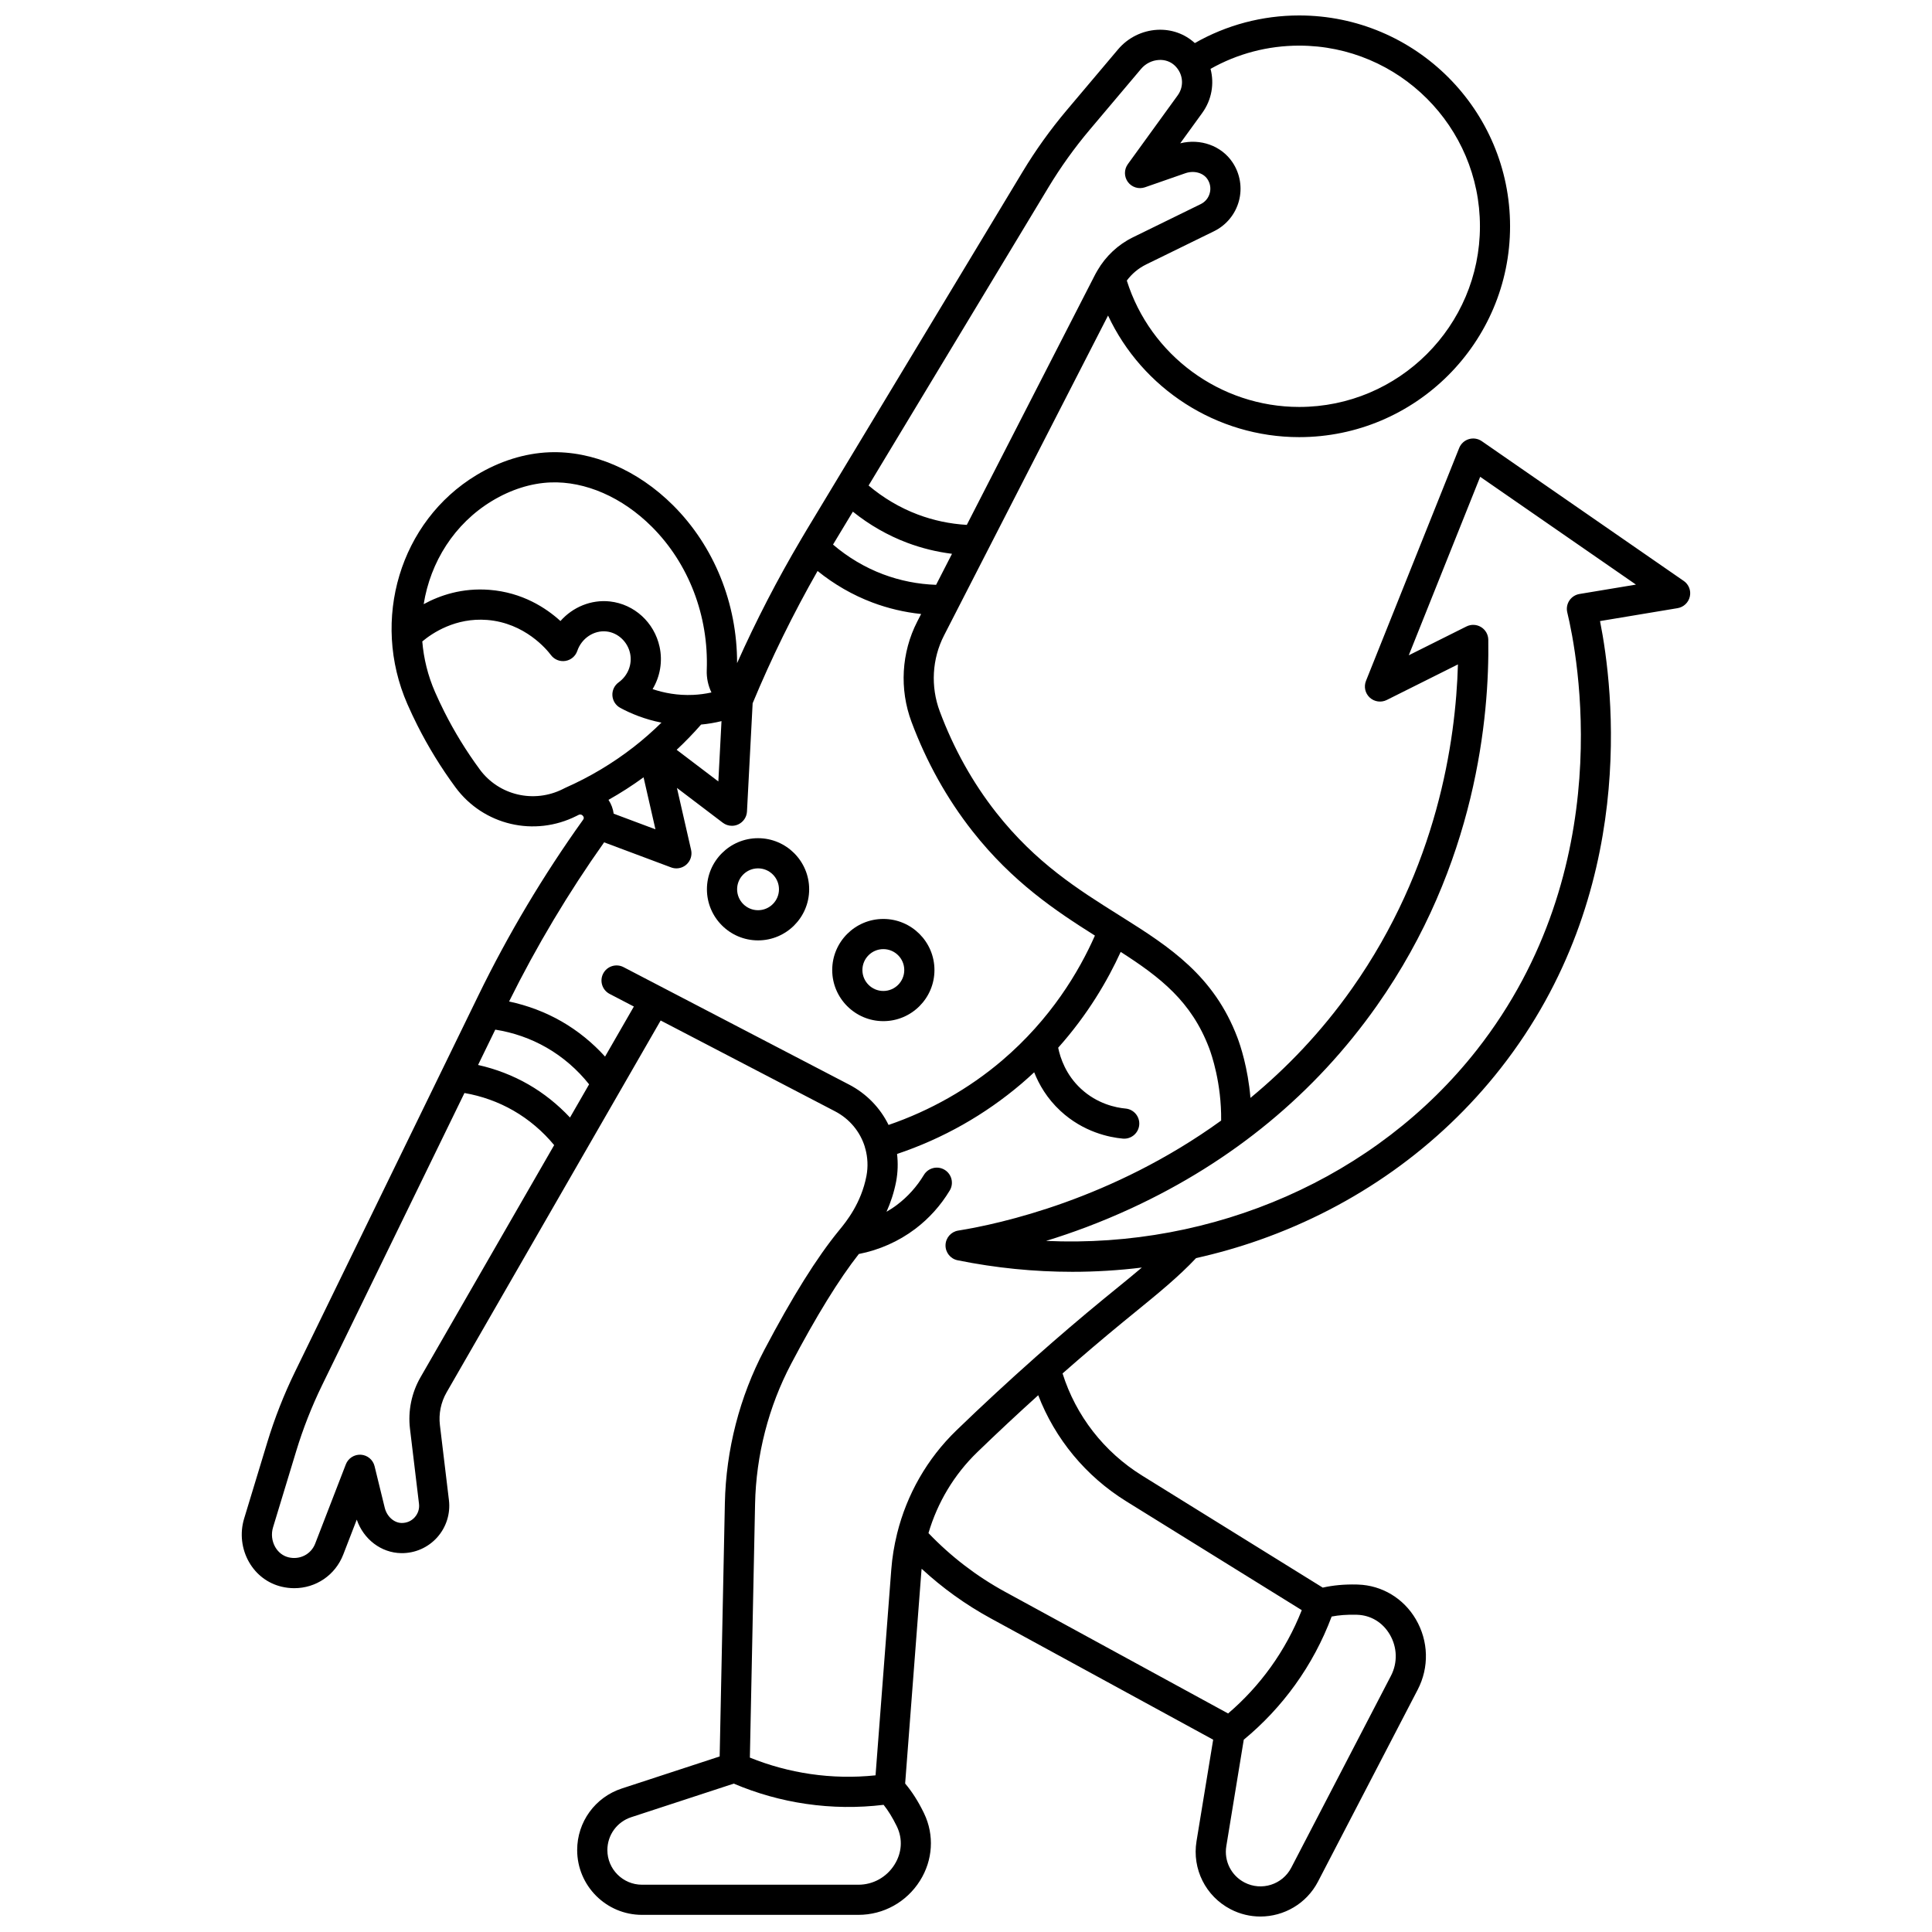 <?xml version="1.0" encoding="UTF-8"?>
<!-- Uploaded to: SVG Repo, www.svgrepo.com, Generator: SVG Repo Mixer Tools -->
<svg width="800px" height="800px" version="1.1" viewBox="144 144 512 512" xmlns="http://www.w3.org/2000/svg">
 <defs>
  <clipPath id="a">
   <path d="m208 148.09h384v503.81h-384z"/>
  </clipPath>
 </defs>
 <path d="m344.89 366.13c-7.469 0-13.547 6.074-13.547 13.539 0 7.465 6.078 13.543 13.547 13.543s13.547-6.074 13.547-13.543c0-7.465-6.078-13.539-13.547-13.539zm0 19.086c-3.059 0-5.547-2.488-5.547-5.547 0-3.059 2.488-5.543 5.547-5.543 3.059 0 5.547 2.488 5.547 5.543 0 3.059-2.488 5.547-5.547 5.547z"/>
 <path d="m391.64 401.07c0-7.469-6.078-13.539-13.547-13.539s-13.547 6.074-13.547 13.539c0 7.465 6.078 13.543 13.547 13.543s13.547-6.074 13.547-13.543zm-19.094 0c0-3.059 2.488-5.543 5.547-5.543s5.547 2.488 5.547 5.543c0 3.059-2.488 5.547-5.547 5.547s-5.547-2.488-5.547-5.547z"/>
 <g clip-path="url(#a)">
  <path d="m590.2 297.95-53.512-37.035c-1-0.691-2.262-0.891-3.43-0.539-1.164 0.352-2.106 1.215-2.559 2.344l-24.699 61.723c-0.617 1.543-0.219 3.305 1.004 4.426 1.223 1.125 3.012 1.375 4.496 0.637l18.867-9.43c-0.566 20.383-5.504 53.863-28.043 85.852-8.191 11.625-17.414 21.164-26.938 29.023-0.68-8.016-2.695-13.969-3.453-15.965-6.191-16.383-17.984-24.047-30.562-31.949-0.004-0.004-0.004-0.004-0.008-0.004-0.27-0.168-0.531-0.336-0.801-0.504-10.848-6.809-22.062-13.852-32.551-27.176-6.242-7.934-11.277-16.961-14.965-26.836-2.461-6.586-2.047-13.922 1.137-20.125l43.461-84.77c9.059 19.352 28.734 32.223 50.648 32.223 30.82 0 55.891-25.066 55.891-55.875 0.008-30.809-25.066-55.875-55.883-55.875-9.77 0-19.258 2.523-27.66 7.32-2.688-2.461-6.199-3.711-9.934-3.516-4.016 0.215-7.809 2.102-10.406 5.184l-13.594 16.105c-4.312 5.113-8.254 10.605-11.703 16.328l-57.301 95.027c-0.461 0.77-0.914 1.543-1.371 2.316-0.027 0.043-0.051 0.086-0.074 0.129-6.242 10.559-11.914 21.531-16.922 32.75 0.027-15.832-6.082-30.965-16.945-41.809-9.402-9.383-21.359-14.516-32.809-14.07-6.512 0.25-13.199 2.348-19.336 6.059-20.211 12.227-28.07 38.316-18.277 60.691 0.82 1.875 1.711 3.766 2.641 5.613 2.887 5.723 6.281 11.25 10.094 16.422 7.402 10.047 20.91 13.23 32.113 7.57l0.387-0.195c0.07-0.031 0.137-0.066 0.207-0.098 0.246-0.098 0.664-0.176 1.055 0.277 0.234 0.273 0.262 0.512 0.223 0.699-0.004 0.008-0.008 0.016-0.012 0.023-0.012 0.035-0.016 0.07-0.027 0.105-0.043 0.105-0.102 0.191-0.145 0.246-10.504 14.668-19.836 30.328-27.738 46.547l-48.602 99.746c-2.93 6.012-5.398 12.301-7.34 18.691l-6.129 20.18c-1.172 3.856-0.691 8.062 1.309 11.547 1.914 3.332 4.981 5.641 8.629 6.508 1.125 0.266 2.25 0.395 3.352 0.395 5.688 0 10.855-3.414 12.984-8.926l3.574-9.246c1.797 5.223 6.481 8.812 11.781 8.883 3.625 0.062 7.098-1.465 9.516-4.156s3.559-6.293 3.129-9.883l-2.391-19.902c-0.359-2.977 0.27-6.051 1.766-8.652l36.715-63.785s0-0.004 0.004-0.004l20.016-34.773 46.207 24.062c3.91 2.035 6.68 5.465 7.906 9.434 0.02 0.098 0.027 0.195 0.055 0.293 0.023 0.074 0.059 0.141 0.082 0.211 0.621 2.281 0.75 4.727 0.289 7.184-1.398 7.293-5.426 12.203-7.144 14.297l-0.168 0.207c-5.863 7.164-12.32 17.5-19.746 31.594-6.555 12.445-10.172 26.5-10.465 40.652l-1.379 67.102-25.934 8.492c-7.078 2.316-11.828 8.875-11.828 16.316 0 9.469 7.707 17.172 17.176 17.172h57.348c6.656 0 12.762-3.383 16.324-9.047 3.43-5.445 3.836-12.109 1.098-17.816l-0.145-0.301c-1.465-2.984-3.07-5.496-4.883-7.641l4.293-56.121c0.02-0.266 0.055-0.531 0.078-0.797 5.523 5.109 11.66 9.52 18.32 13.152l58.938 32.148-4.414 26.918c-1.203 7.344 2.426 14.586 9.035 18.016 2.523 1.309 5.223 1.93 7.887 1.93 6.211 0 12.215-3.375 15.27-9.254l26.43-50.879c3.066-5.902 2.879-12.875-0.504-18.648-3.254-5.555-8.98-8.988-15.309-9.191l-0.34-0.012c-3.32-0.078-6.281 0.203-9.016 0.82l-47.863-29.684c-10.098-6.266-17.559-15.859-21.09-27.074 5.301-4.66 10.633-9.199 15.977-13.586 1.117-0.918 2.215-1.809 3.285-2.684 6.172-5.027 11.539-9.418 16.125-14.297 5.688-1.273 11.301-2.871 16.809-4.812 25.512-8.988 47.602-24.707 63.883-45.457 36.543-46.566 29.934-100.58 26.355-118.55l20.551-3.422c1.605-0.27 2.891-1.484 3.246-3.07 0.367-1.578-0.277-3.227-1.617-4.152zm-220.18-18.355c4.328 3.481 9.219 6.297 14.379 8.238 3.852 1.449 7.832 2.422 11.891 2.93l-4.215 8.223c-4.82-0.164-9.551-1.102-14.078-2.805-4.797-1.805-9.316-4.504-13.238-7.863zm166.18-75.625c0 26.398-21.484 47.875-47.895 47.875-20.922 0-39.457-13.684-45.688-33.488 1.332-1.797 3.09-3.277 5.106-4.262l18.008-8.82c3.25-1.594 5.652-4.508 6.594-8.004 0.941-3.492 0.328-7.223-1.688-10.242-2.941-4.406-8.504-6.383-13.863-5.051l5.816-8.023c2.551-3.519 3.246-7.793 2.215-11.707 7.144-4.035 15.203-6.156 23.5-6.156 26.406 0 47.895 21.477 47.895 47.879zm-114.35-10.324c3.234-5.359 6.922-10.508 10.965-15.297l13.594-16.105c1.18-1.398 2.902-2.258 4.723-2.356 1.602-0.094 3.102 0.445 4.203 1.496 2.219 2.121 2.543 5.434 0.773 7.875l-13.223 18.25c-1.023 1.414-1.012 3.332 0.027 4.731 1.043 1.402 2.875 1.961 4.523 1.391l10.719-3.731c2.25-0.781 4.699-0.121 5.824 1.566 0.746 1.117 0.965 2.438 0.617 3.723s-1.195 2.316-2.394 2.902l-18.008 8.82c-3.894 1.91-7.168 4.992-9.344 8.738-0.047 0.074-0.09 0.152-0.133 0.23-0.141 0.25-0.293 0.496-0.426 0.75l-34.078 66.469c-4.457-0.262-8.82-1.176-13.004-2.754-4.707-1.773-9.152-4.41-13.02-7.68zm-92.051 142.37c1.824-0.172 3.629-0.473 5.406-0.91l-0.836 15.988-11.047-8.387c2.269-2.121 4.43-4.356 6.477-6.691zm-55.414-59.258c4.981-3.012 10.344-4.711 15.504-4.91 9.227-0.355 19.016 3.922 26.848 11.738 9.781 9.762 15.09 23.609 14.562 37.992-0.078 2.086 0.367 4.113 1.242 5.934-1.59 0.348-3.203 0.566-4.832 0.641-4.137 0.191-7.781-0.527-10.762-1.531 1.984-3.32 2.699-7.316 1.848-11.219-1.414-6.473-6.703-11.297-13.16-12.012-4.984-0.547-9.855 1.504-13.109 5.188-3.812-3.469-10.09-7.59-18.844-8.266-7.219-0.555-13.109 1.453-17.402 3.797 1.781-11.164 8.121-21.312 18.105-27.352zm-3.246 71.141c-3.547-4.812-6.707-9.953-9.387-15.277-0.867-1.719-1.691-3.477-2.457-5.219-1.91-4.367-3.012-8.902-3.383-13.414 2.656-2.227 8.789-6.344 17.152-5.699 10.059 0.777 15.883 7.894 16.945 9.312 0.891 1.188 2.359 1.785 3.824 1.551 1.465-0.23 2.68-1.254 3.156-2.656 1.145-3.356 4.41-5.527 7.762-5.152 2.996 0.332 5.555 2.703 6.223 5.766 0.637 2.91-0.555 5.941-3.027 7.723-1.117 0.805-1.742 2.129-1.652 3.504s0.883 2.609 2.098 3.262c2.68 1.441 6.394 3.023 10.906 3.902-2.332 2.285-4.781 4.449-7.352 6.449-5.562 4.328-11.656 7.969-18.113 10.82-0.012 0.004-0.02 0.012-0.031 0.02-0.051 0.023-0.105 0.047-0.156 0.07l-0.438 0.223c-7.707 3.887-16.992 1.707-22.07-5.184zm43.414 2.098 3.148 13.781-11.07-4.144c-0.168-1.281-0.629-2.527-1.371-3.664 3.211-1.809 6.316-3.801 9.293-5.973zm-19.496 90.16c-3.223-3.441-6.949-6.43-11.016-8.77-4.133-2.375-8.668-4.117-13.348-5.16l4.562-9.363c4.769 0.746 9.422 2.363 13.598 4.766 4.316 2.481 8.168 5.82 11.266 9.727zm-39.633 68.859c-2.352 4.086-3.336 8.914-2.777 13.594l2.391 19.902c0.16 1.32-0.246 2.594-1.133 3.586-0.891 0.988-2.074 1.512-3.461 1.508-2.035-0.027-3.918-1.723-4.484-4.031l-2.695-11.02c-0.414-1.695-1.883-2.926-3.625-3.039-1.738-0.105-3.356 0.918-3.988 2.547l-8.125 21.016c-1.086 2.812-4.043 4.344-7.035 3.633-1.48-0.352-2.738-1.312-3.543-2.711-0.906-1.582-1.125-3.488-0.59-5.238l6.129-20.172c1.816-5.988 4.133-11.879 6.879-17.516l37.719-77.414c4.551 0.785 8.992 2.367 12.98 4.664 4.094 2.352 7.777 5.488 10.793 9.145zm113.56-77.605-59.738-31.109c-1.961-1.02-4.375-0.258-5.394 1.699s-0.258 4.375 1.699 5.394l6.43 3.348-7.633 13.262c-3.332-3.672-7.227-6.844-11.512-9.309-4.309-2.477-9.043-4.258-13.926-5.285 7.269-14.66 15.727-28.836 25.188-42.184l17.75 6.644c0.457 0.172 0.93 0.254 1.402 0.254 0.953 0 1.891-0.34 2.633-0.988 1.105-0.969 1.594-2.465 1.266-3.902l-3.754-16.43 12.152 9.227c0.707 0.539 1.559 0.812 2.418 0.812 0.57 0 1.145-0.121 1.684-0.371 1.344-0.625 2.231-1.938 2.309-3.418l1.5-28.684c4.984-11.992 10.762-23.746 17.207-35.055 4.363 3.531 9.301 6.383 14.516 8.348 4.184 1.574 8.516 2.59 12.93 3.051l-1.039 2.023c-4.203 8.199-4.754 17.883-1.512 26.57 3.977 10.648 9.418 20.402 16.172 28.984 10.602 13.473 22.082 21.125 32.434 27.648-4.207 9.516-11.688 22.102-24.613 33.109-8.762 7.461-19.098 13.312-30.074 17.07-2.191-4.477-5.793-8.266-10.492-10.711zm12.059 206.75c-2.09 3.324-5.664 5.309-9.555 5.309h-57.348c-5.062 0-9.18-4.117-9.18-9.176 0-3.977 2.539-7.481 6.32-8.719l27.18-8.898c6.129 2.606 12.57 4.414 19.156 5.371 6.816 0.996 13.719 1.078 20.551 0.25 1.23 1.543 2.356 3.375 3.43 5.562l0.094 0.195c1.574 3.269 1.336 6.953-0.648 10.105zm122.33-66.238 0.27 0.008c3.629 0.113 6.789 2.023 8.672 5.242 1.984 3.387 2.098 7.469 0.309 10.918l-26.43 50.875c-2.332 4.492-7.887 6.246-12.379 3.914-3.531-1.832-5.473-5.699-4.828-9.625l4.625-28.215c5.137-4.238 9.707-9.117 13.598-14.52 4.023-5.586 7.277-11.672 9.691-18.117 1.938-0.379 4.074-0.531 6.473-0.48zm-60.902-30.059 46.512 28.844c-2.117 5.367-4.883 10.453-8.258 15.141-3.25 4.516-7.035 8.625-11.266 12.238l-59.059-32.215c-7.582-4.133-14.406-9.379-20.344-15.582 2.387-8.121 6.809-15.523 12.941-21.453 5.312-5.141 10.707-10.172 16.145-15.086 4.461 11.59 12.617 21.469 23.328 28.113zm-2.664-56.34c-1.082 0.879-2.184 1.777-3.309 2.699-6.016 4.934-12.012 10.062-17.965 15.336-0.055 0.043-0.105 0.094-0.156 0.141-7.066 6.266-14.07 12.742-20.941 19.387-7.723 7.469-13.113 16.938-15.688 27.297-0.016 0.051-0.027 0.102-0.035 0.156-0.75 3.062-1.27 6.199-1.512 9.387l-4.172 54.555c-5.742 0.598-11.531 0.488-17.25-0.348-5.508-0.805-10.895-2.266-16.055-4.352l1.379-67.238c0.266-12.914 3.566-25.738 9.543-37.09 6.684-12.691 12.719-22.477 17.953-29.129 5.434-1.07 10.566-3.34 14.934-6.644 3.676-2.777 6.758-6.207 9.156-10.184 1.141-1.891 0.531-4.348-1.359-5.488s-4.348-0.531-5.488 1.359c-1.875 3.106-4.273 5.773-7.133 7.938-0.922 0.699-1.848 1.285-2.773 1.824 1.047-2.332 1.969-5.008 2.547-8.008 0.465-2.469 0.527-4.926 0.246-7.309 12.16-4.09 23.254-10.355 33.012-18.664 1.152-0.984 2.254-1.98 3.328-2.981 1.285 3.25 3.41 6.945 6.949 10.223 6.078 5.633 12.973 7.027 16.539 7.352 0.125 0.012 0.246 0.016 0.371 0.016 2.043 0 3.785-1.559 3.977-3.633 0.203-2.199-1.418-4.144-3.617-4.348-2.559-0.234-7.496-1.23-11.836-5.254-3.969-3.68-5.461-8.105-6.023-10.867 7.902-8.855 13.152-17.918 16.566-25.395 10.5 6.742 18.762 13.125 23.461 25.551 0.574 1.523 3.281 9.23 3.16 19.148-28.887 20.898-58.688 27.395-69.68 29.156-1.91 0.305-3.324 1.934-3.363 3.867-0.039 1.934 1.309 3.617 3.203 4 10.082 2.043 20.27 3.059 30.41 3.059 6.168 0 12.32-0.383 18.414-1.129-2.129 1.809-4.398 3.66-6.793 5.609zm122.77-184.11c-1.094 0.184-2.066 0.812-2.68 1.738-0.613 0.926-0.812 2.066-0.551 3.144 2.637 10.898 13.879 67.711-23.957 115.93-26.676 33.988-69.824 52.66-114.17 50.629 6.914-2.121 14.57-4.938 22.648-8.672 26.781-12.387 48.648-30.434 65.004-53.641 26.406-37.477 29.844-76.863 29.543-97.008-0.02-1.375-0.746-2.644-1.922-3.356-1.176-0.715-2.637-0.773-3.863-0.16l-15.293 7.644 18.93-47.305 41.281 28.57z"/>
 </g>
</svg>